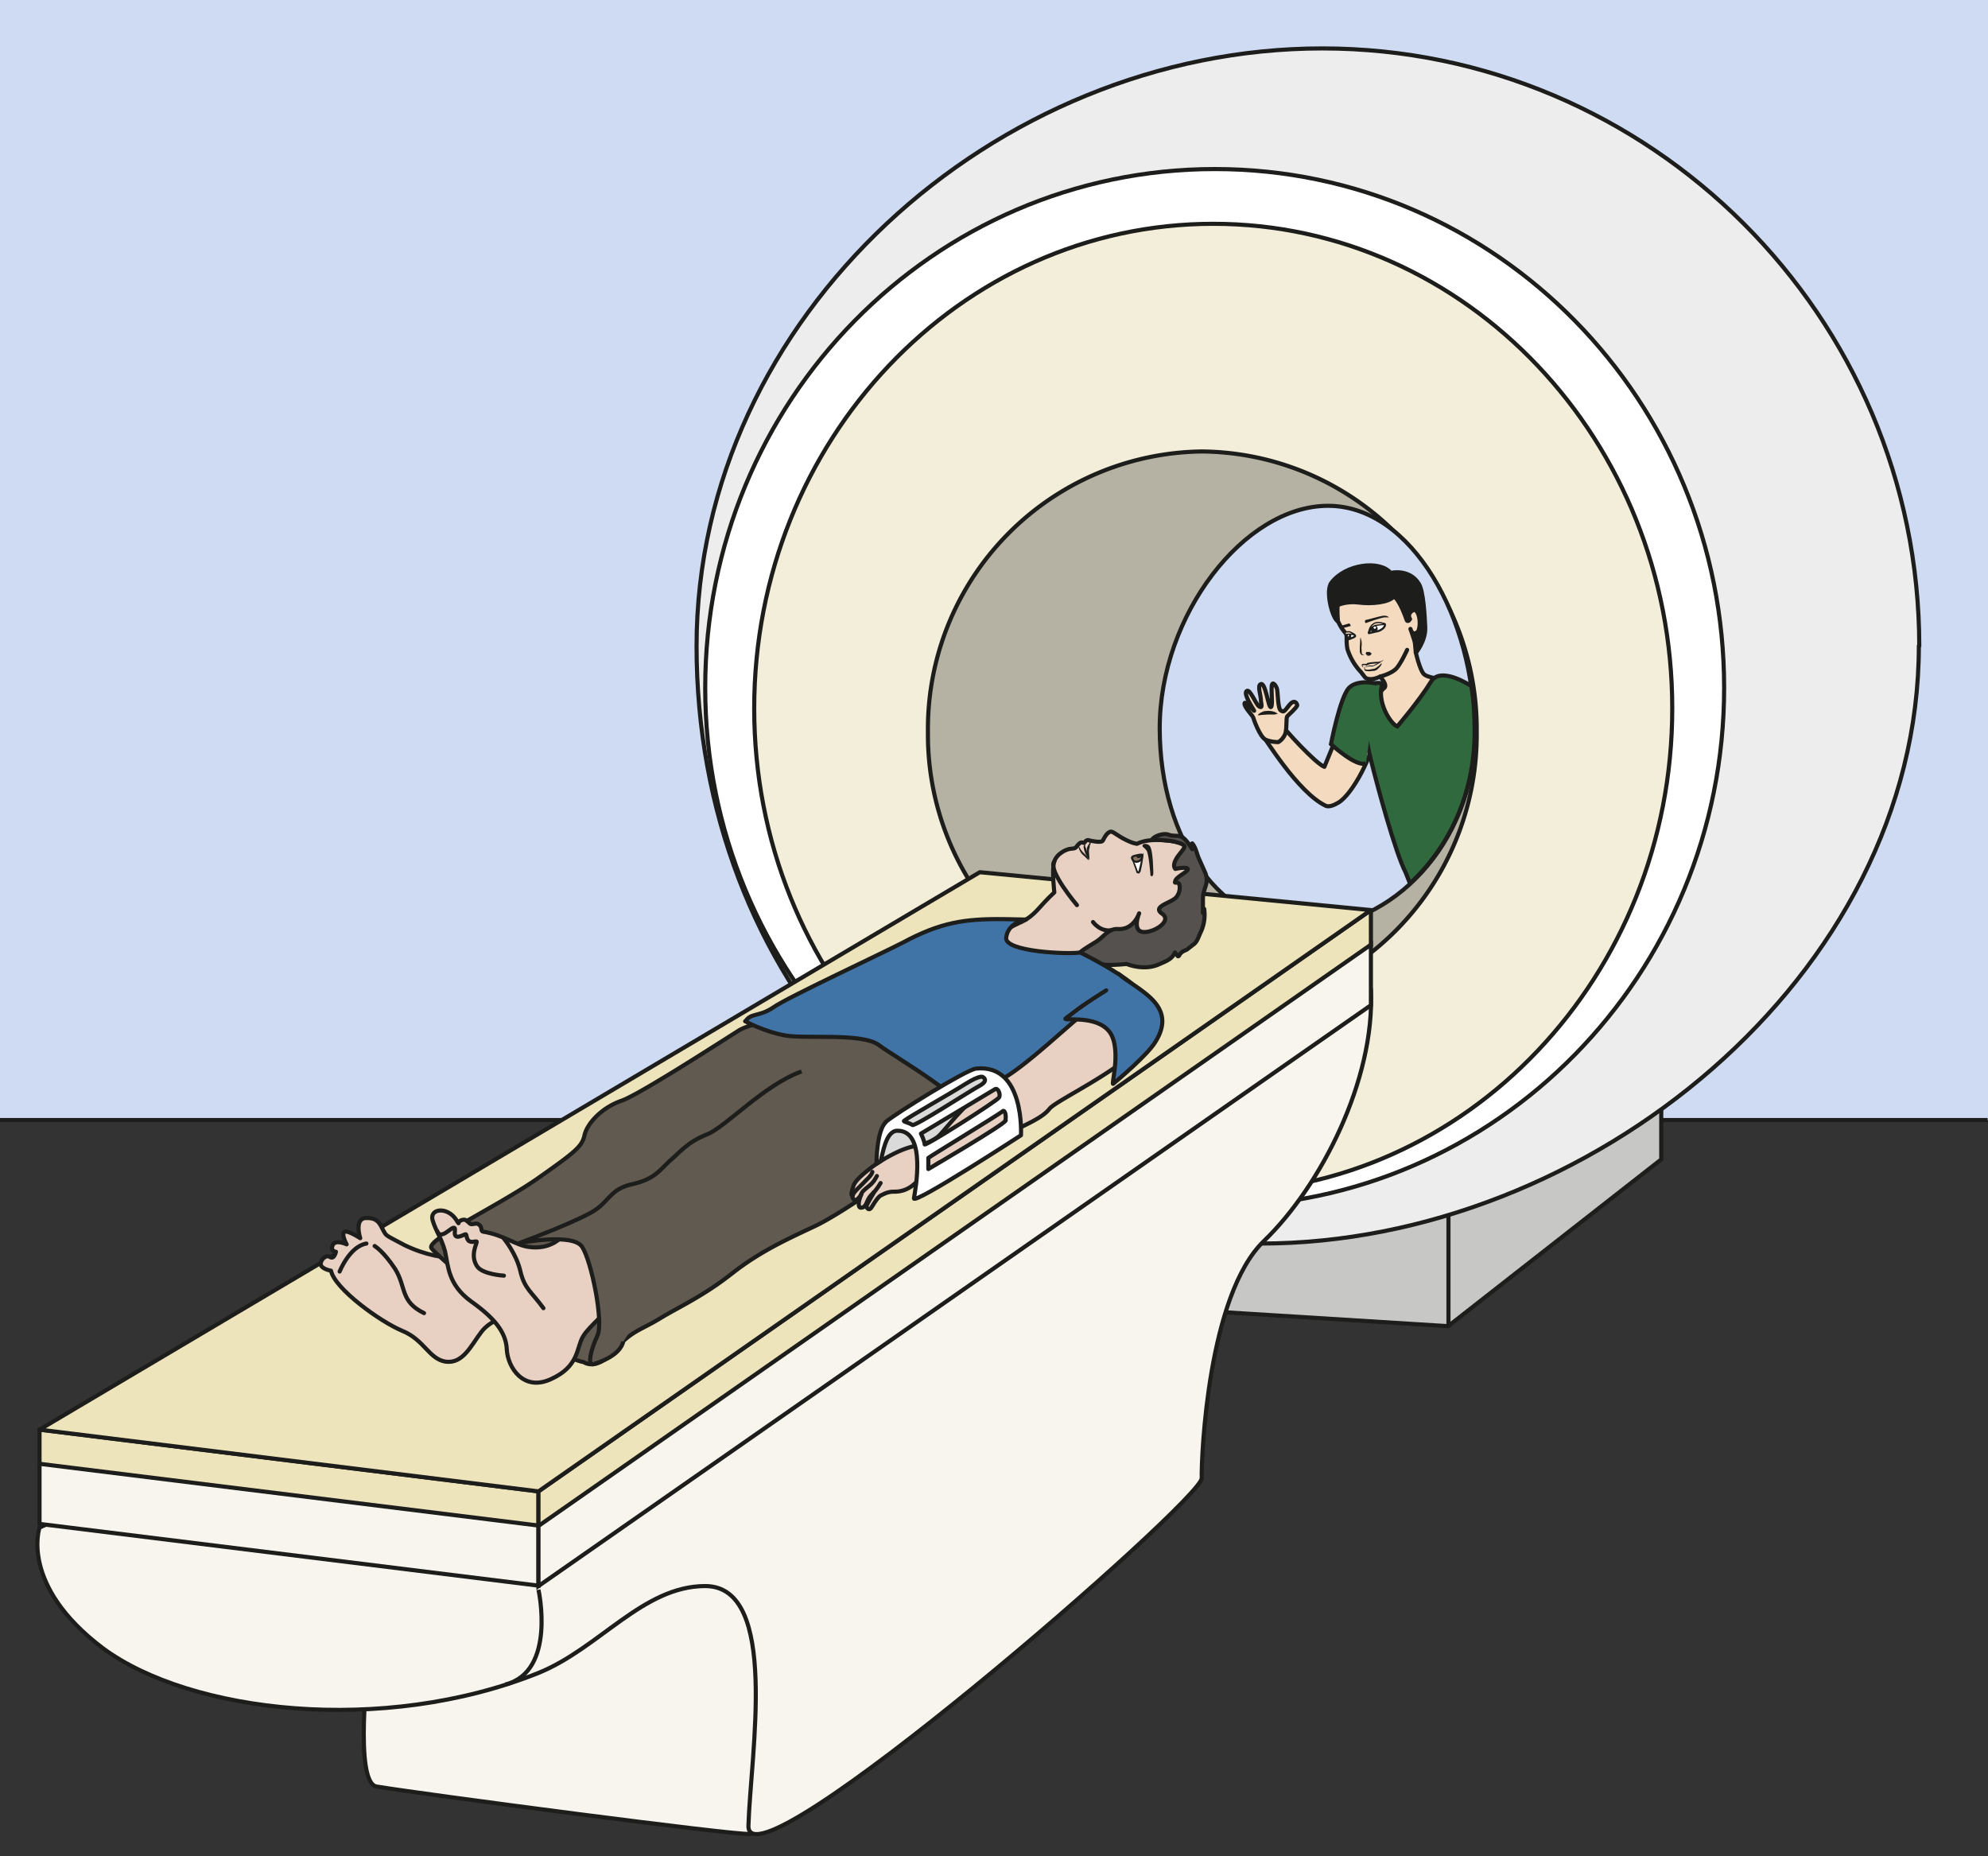 <svg viewBox="0 0 643.7 601" xmlns="http://www.w3.org/2000/svg"><rect x="0" y="0" width="643.7" height="601" fill="#333333" stroke="none"/><defs><clipPath id="a"><path d="M0 450.8h482.8V0H0z"/></clipPath><clipPath id="b"><path d="M0 450.8h482.8V0H0z"/></clipPath><clipPath id="c"><path d="M0 450.8h482.8V0H0z"/></clipPath><clipPath id="d"><path d="M0 450.8h482.8V0H0z"/></clipPath><clipPath id="e"><path d="M0 450.8h482.8V0H0z"/></clipPath><clipPath id="f"><path d="M0 450.8h482.8V0H0z"/></clipPath></defs><path d="M0 362.7h643.7V0H0z" fill="#cfdbf2"/><g clip-path="url(#a)" transform="matrix(1.333 0 0 -1.333 0 601)"><path d="M509.1 178.8H-19.1v289h528.2z" fill="none" stroke="#1d1d1b" stroke-miterlimit="10"/></g><path d="M393.4 424.7l75.5 4.7 69-54V349l-139.3 49.4z" fill="#c7c7c6"/><path d="M393.4 424.7l75.5 4.7 69-54V349l-139.3 49.4zM469 429.4v-56" fill="none" stroke="#1d1d1b" stroke-miterlimit="10" stroke-width="1.333"/><g clip-path="url(#b)" transform="matrix(1.333 0 0 -1.333 0 601)"><path d="M466.1 294c0-80.3-80.4-145.2-159.9-145.2s-137 65-137 145.1 72.5 145.2 152 145.2 145-65 145-145.2" fill="#ededed"/><path d="M466.1 294c0-80.3-80.4-145.2-159.9-145.2s-137 65-137 145.1 72.5 145.2 152 145.2 145-65 145-145.2z" fill="none" stroke="#1d1d1b" stroke-linejoin="round" stroke-miterlimit="10"/><path d="M418.8 283.8c0-69.6-55.4-126-123.7-126s-123.8 56.4-123.8 126 55.4 126 123.8 126 123.7-56.4 123.7-126" fill="#fff"/><path d="M418.8 283.8c0-69.6-55.4-126-123.7-126s-123.8 56.4-123.8 126 55.4 126 123.8 126 123.7-56.4 123.7-126z" fill="none" stroke="#1d1d1b" stroke-miterlimit="10"/><path d="M406.2 278.8c0-65-50-117.6-111.5-117.6s-111.5 52.6-111.5 117.6 50 117.7 111.5 117.7 111.5-52.7 111.5-117.7" fill="#f2eeda"/><path d="M406.2 278.8c0-65-50-117.6-111.5-117.6s-111.5 52.6-111.5 117.6 50 117.7 111.5 117.7 111.5-52.7 111.5-117.7z" fill="none" stroke="#1d1d1b" stroke-miterlimit="10"/><path d="M358.7 273.2A67.4 67.4 0 00292 205a67.4 67.4 0 00-66.6 68 67.4 67.4 0 0066.6 68.2 67.4 67.4 0 0066.7-68.1" fill="#b6b2a3"/><path d="M358.7 273.2A67.4 67.4 0 00292 205a67.4 67.4 0 00-66.6 68 67.4 67.4 0 0066.6 68.2 67.4 67.4 0 0066.7-68.1z" fill="none" stroke="#1d1d1b" stroke-miterlimit="10"/><path d="M358.2 273c0-27.5-20.6-47.4-41-47.4s-35.5 21-35.5 48.4 20.5 54 40.9 54 35.6-27.6 35.6-55" fill="#cfdbf2"/><path d="M358.2 273c0-27.5-20.6-47.4-41-47.4s-35.5 21-35.5 48.4 20.5 54 40.9 54 35.6-27.6 35.6-55z" fill="none" stroke="#1d1d1b" stroke-miterlimit="10"/></g><g clip-path="url(#c)" transform="matrix(1.333 0 0 -1.333 0 601)"><path d="M335.2 286.5s-2.3-1.2-3.6-.2l-1 1.3a14.3 14.3 0 00-3.3 5.6c-.2 1-.2 2-.2 2.7 0 .5 0 .9-.3 1.2-.7.9-1.2 1.4-2.3 4-1.2 3.1-1.4 3.5-.8 5.5 0 0 0 2.7.8 2.1 0 0 2.2.7 3 .8 1.4 0 10 2.6 12.7-.5 0 0 4.2-2.4 5.6-9.7 0 0-.4-4.7-1.9-6.9 0 0 1-4.4 2-5.3 1-1 4.8-1 4.3-2a150 150 0 00-9.7-16.2c-1.3-.8-6.6 6.6-6.9 7.7-.2 1 1 6 2.6 7.1 1 .8-1 2.8-1 2.8" fill="#f4dabf" fill-rule="evenodd"/><path d="M335.2 286.5s-2.3-1.2-3.6-.2l-1 1.3a14.3 14.3 0 00-3.3 5.6c-.2 1-.2 2-.2 2.7 0 .5 0 .9-.3 1.2-.7.9-1.2 1.4-2.3 4-1.2 3.1-1.4 3.5-.8 5.5 0 0 0 2.7.8 2.1 0 0 2.2.7 3 .8 1.4 0 10 2.6 12.7-.5 0 0 4.2-2.4 5.6-9.7 0 0-.4-4.7-1.9-6.9 0 0 1-4.4 2-5.3 1-1 4.8-1 4.3-2a150 150 0 00-9.7-16.2c-1.3-.8-6.6 6.6-6.9 7.7-.2 1 1 6 2.6 7.1 1 .8-1 2.8-1 2.8z" fill="none" stroke="#1d1d1b" stroke-linecap="round" stroke-linejoin="round" stroke-miterlimit="10"/><path d="M344 292.4s2.3 2.8 2.2 6c-.1 2.3-.4 9-1.6 10.7-2.3 3.7-6.8 2.6-6.8 2.6-2.7 3.2-11 2.1-14.4-2.4-1.5-2 .2-8.6 1.6-9.4 0 0-.3 3.5 0 4 0 0 2 1 5.1.6 3-.4 7.3 0 8.5 1.5 1.5-1 3-5.5 3-5.5.3-1.1.9 0 .9 0s-.8 1.1.5 2c1.5 1.1 2.4-2.8 1.5-5 0 0-.8-.8-1.3-.4s-.6 1-.6 1 1-2.7 1.1-3.5l.2-2.2" fill="#1d1d1b"/><path d="M344 292.4s2.3 2.8 2.2 6c-.1 2.3-.4 9-1.6 10.7-2.3 3.7-6.8 2.6-6.8 2.6-2.7 3.2-11 2.1-14.4-2.4-1.5-2 .2-8.6 1.6-9.4 0 0-.3 3.5 0 4 0 0 2 1 5.1.6 3-.4 7.3 0 8.5 1.5 1.5-1 3-5.5 3-5.5.3-1.1.9 0 .9 0s-.8 1.1.5 2c1.5 1.1 2.4-2.8 1.5-5 0 0-.8-.8-1.3-.4s-.6 1-.6 1 1-2.7 1.1-3.5l.2-2.2z" fill="none" stroke="#1d1d1b" stroke-linejoin="round" stroke-miterlimit="10"/><path d="M330.5 296l.2-.8c.1-.4.1-1 0-1.6l.1-1.5c.2-.3.6-.4.6-.4h-.2c-.2 0-.4 0-.6.2-.2.2-.3.5-.3.8v.9l.1 1.6v.5l.1.3M333.1 292.2v-.3l-.4-.3h-.3-.1-.2v.2s0 .1 0 0h-.2l-.1.1v.2c-.1 0-.1 0 0 .2l.1.2h.8l.1-.1.2-.1h.1" fill="#1d1d1b"/><path d="M333.3 298.6l-.8-1.3c-.1-.2 0-.3.2-.2l2.2.5c.7.3 1.3.7 1.5 1.3v.3s0 0 0 0c-.2.2-.8.2-1.3.2-.7 0-1.5-.3-1.8-.8" fill="#fff" fill-rule="evenodd" stroke="#1d1d1b" stroke-miterlimit="10" stroke-width=".5"/><path d="M327.1 295.5c.5 0 1.3.4 1.8.6.8.4-.4.9-.9 1 0 0-.5.2-1 0 0 0 .1-.3 0-.8s.1-.8.1-.8" fill="#fff" fill-rule="evenodd"/><path d="M327.1 295.5c.5 0 1.3.4 1.8.6.8.4-.4.9-.9 1 0 0-.5.2-1 0 0 0 .1-.3 0-.8s.1-.8.1-.8z" fill="none" stroke="#1d1d1b" stroke-miterlimit="10" stroke-width=".5"/><path d="M333.9 297.4s-1-.3-1 .8l.5.6c.2.2.7.3.7.3.1 0 1.1-1 .1-1.7z" fill="#1d1d1b" fill-rule="evenodd"/><path d="M333.9 298.1c0-.1.5.3.4.4-.2.2-.4.3-.6.1-.2-.3-.1-.2.2-.5" fill="#fff" fill-rule="evenodd"/><path d="M328.2 296v.7c0 .4-.5.5-.5.5s-.6 0-.6-.2v-.5-1z" fill="#1d1d1b" fill-rule="evenodd"/><path d="M341.8 293s-1.5-3.3-2.6-4.5c-1.2-1.3-4-2-4-2" fill="none" stroke="#1d1d1b" stroke-linecap="round" stroke-linejoin="round" stroke-miterlimit="10"/><path d="M337.4 300.9s-.5.5-1.3.4c-.7 0-3.9-1-4.3-1-.5-.2-.1-.8-.1-.8s3.6 1.3 4.6 1.4h1.1M325.8 298.3l-.2.2v.3l2 .6c.4.1.5-.6.5-.6l-2.3-.6v.1" fill="#1d1d1b" fill-rule="evenodd"/><path d="M331.3 288.8h-.3l-.2.3v.4l.2.1h.9l.2.2.4.1.6.1 1.2.1h.5l.4.1c.3 0 .5.2.7.3l.2.1s-.2-.3-.8-.6l-.4-.2-.6-.1-1.2-.1-.5-.1-.2-.1-.3-.1c-.1-.2-.3-.1-.4 0h-.2-.5v-.1-.3l.3-.1M335.6 289.8v-.3l-.3-.5-.7-.7c-.2-.2-.6-.4-1-.4l-1-.1-1 .1-.2.4v.5h.1v-.2l.1-.3.2-.1h.8l1 .2c.5 0 1 .5 1.4.8l.6.6" fill="#1d1d1b"/><path d="M327.7 296.7c0 .1-.2.3-.3.1v-.5c.3-.1.2 0 .3.4" fill="#fff" fill-rule="evenodd"/><path d="M335.6 290.2l-.5-.4-.7-.4-.9-.4h-.8a6.6 6.6 0 01-1.5-.3l.7.3.7.2h1l.7.4.7.3.5.2.1.1" fill="#1d1d1b"/><path d="M336.4 299.3s-1.8.8-2.8 0c-1-.6-1.2-2.2-1-1.6.3.6 1 1.2 1.8 1.3.7.1 2.4.2 2 .3" fill="#f4dabf"/><path d="M336.4 299.3s-1.8.8-2.8 0c-1-.6-1.2-2.2-1-1.6.3.6 1 1.2 1.8 1.3.7.1 2.4.2 2 .3z" fill="none" stroke="#1d1d1b" stroke-linecap="round" stroke-linejoin="round" stroke-miterlimit="10" stroke-width=".3"/><path d="M328.8 296.8s-.7.7-1.3.6c-.7 0-.9-.2-.7-.6.1-.2.2 0 .7 0h1.3" fill="#f4dabf"/><path d="M328.8 296.8s-.7.7-1.3.6c-.7 0-.9-.2-.7-.6.1-.2.2 0 .7 0h1.3z" fill="none" stroke="#1d1d1b" stroke-linecap="round" stroke-linejoin="round" stroke-miterlimit="10" stroke-width=".3"/><path d="M310.7 275.7l-3.5-4.3c-.3.9 8-13.1 14.9-16.3.8-.3 2 .2 3 .8 3.4 2 8.6 11.6 9.2 18 .5 6.3-7 4.4-7 4.4l-5.6-13.7c-2 .7-9.7 9-11 11" fill="#f4dabf"/><path d="M310.7 275.7l-3.5-4.3c-.3.9 8-13.1 14.9-16.3.8-.3 2 .2 3 .8 3.4 2 8.6 11.6 9.2 18 .5 6.3-7 4.4-7 4.4l-5.6-13.7c-2 .7-9.7 9-11 11z" fill="none" stroke="#1d1d1b" stroke-linecap="round" stroke-linejoin="round" stroke-miterlimit="10"/><path d="M310.5 270.6s1 .5 1.6 1.8.2 4 .6 4.5c.4.4 2.2 2 2.4 2.6 0 .5-.7 1.7-2 0s-1.3-1.6-2-1.2c-.7.4-.7 4.4-.9 5.2-.2.8-1.2 2.2-1.3.6s.3-4.9-.2-5c-.6-.2-1.3 6-2.4 5.6-1-.3 0-2.6 0-4.2.3-1.5.1-1.6-.5-1.2-.7.4-2.2 4.4-3 3.7s1.4-4 1.8-4.7-2.2 2.6-2.3 1.7 2-3 2.1-3.4 1.6-4.7 3-5.4c1.3-.6 3-.6 3-.6" fill="#f4dabf"/><path d="M310.5 270.6s1 .5 1.6 1.8.2 4 .6 4.5c.4.4 2.2 2 2.4 2.6 0 .5-.7 1.7-2 0s-1.3-1.6-2-1.2c-.7.4-.7 4.4-.9 5.2-.2.8-1.2 2.2-1.3.6s.3-4.9-.2-5c-.6-.2-1.3 6-2.4 5.6-1-.3 0-2.6 0-4.2.3-1.5.1-1.6-.5-1.2-.7.4-2.2 4.4-3 3.7s1.4-4 1.8-4.7-2.2 2.6-2.3 1.7 2-3 2.1-3.4 1.6-4.7 3-5.4c1.3-.6 3-.6 3-.6z" fill="none" stroke="#1d1d1b" stroke-linecap="round" stroke-linejoin="round" stroke-miterlimit="10"/><path d="M310.4 277.5s-3.4.8-4.8-.4" fill="#f4dabf"/><path d="M310.4 277.5l-.8-.2H308l-1.6-.1-.6-.1h-.2v.2l.5.4.9.4 1 .1c.6 0 1.2-.1 1.7-.3l.7-.4" fill="#1d1d1b"/><path d="M342.4 236.5l-1 2.5c-2.4 4.7-6.5 19.6-8.4 27.3-5.2 21.8 2.8 18.5 2.8 18.5-1.5-4.4 2-9.8 3.6-10.4 0 0 5.4 6.3 8.2 10.9 2.4 3.9 9.8-1.1 9.8-1.1.6-3.6.8-7.3.8-11 0-15.5-6.5-28.5-15.8-37z" fill="#30693d"/><path d="M342.4 236.5l-1 2.5c-2.4 4.7-6.5 19.6-8.4 27.3-5.2 21.8 2.8 18.5 2.8 18.5-1.5-4.4 2-9.8 3.6-10.4 0 0 5.4 6.3 8.2 10.9 2.4 3.9 9.8-1.1 9.8-1.1.6-3.6.8-7.3.8-11 0-15.5-6.5-28.5-15.8-37z" fill="none" stroke="#1d1d1b" stroke-miterlimit="10"/><path d="M331.8 265.5c-2.2-1.2-8.5 4.6-8.5 4.6s2.2 11.5 4.4 13.7c2.2 2.2 6.8 1 6.8 1" fill="#30693d" stroke="#1d1d1b" stroke-miterlimit="10"/></g><g clip-path="url(#d)" transform="matrix(1.333 0 0 -1.333 0 601)"><path d="M182 5.4C179 5 103 15 91.5 16.9c-5.6.8-2 30.5-2 30.5S158 77.2 174.1 68s11-62.4 8-62.7" fill="#f7f5ed"/><path d="M182 5.4C179 5 103 15 91.5 16.9c-5.6.8-2 30.5-2 30.5S158 77.2 174.1 68s11-62.4 8-62.7z" fill="none" stroke="#1d1d1b" stroke-miterlimit="10"/><path d="M333 210.4c1-21.9-12.2-47.7-26-61-13.6-13.1-15.2-52.2-15.1-57.6 0-5.4-110.6-101.6-110.1-84.4s7.6 58.2-10.5 58.2c-15.1 0-25.7-15.1-40.5-21.1C93 29.3 46.2 34.8 25 50.5 4.7 65.8 9.6 79.8 9.6 79.8S332 230.1 333 210.4" fill="#f7f5ed"/><path d="M333 210.4c1-21.9-12.2-47.7-26-61-13.6-13.1-15.2-52.2-15.1-57.6 0-5.4-110.6-101.6-110.1-84.4s7.6 58.2-10.5 58.2c-15.1 0-25.7-15.1-40.5-21.1C93 29.3 46.2 34.8 25 50.5 4.7 65.8 9.6 79.8 9.6 79.8S332 230.1 333 210.4z" fill="none" stroke="#1d1d1b" stroke-miterlimit="10"/><path d="M130.8 64.7s4.4-19.8-8-23" fill="#f7f5ed" stroke="#1d1d1b" stroke-miterlimit="10"/><path d="M9.6 95l121.2-15v8.6l-121.2 15z" fill="#ede4bc"/><path d="M9.6 95l121.2-15v8.6l-121.2 15z" fill="none" stroke="#1d1d1b" stroke-linejoin="round" stroke-miterlimit="10"/><path d="M9.6 80.7l121.2-15v14.6L9.6 95.3z" fill="#f7f5ed"/><path d="M9.6 80.7l121.2-15v14.6L9.6 95.3z" fill="none" stroke="#1d1d1b" stroke-miterlimit="10"/><path d="M333 221.1L130.8 80v8.6L333 229.8z" fill="#ede4bc"/><path d="M333 221.1L130.8 80v8.6L333 229.8z" fill="none" stroke="#1d1d1b" stroke-linejoin="round" stroke-miterlimit="10"/><path d="M333 206.7L130.8 65.6v14.6L333 221.4z" fill="#f7f5ed"/><path d="M333 206.7L130.8 65.6v14.6L333 221.4z" fill="none" stroke="#1d1d1b" stroke-miterlimit="10"/><path d="M333 229.8L130.8 88.6l-121.2 15L238 239z" fill="#ede4bc"/><path d="M333 229.8L130.8 88.6l-121.2 15L238 239z" fill="none" stroke="#1d1d1b" stroke-linejoin="round" stroke-miterlimit="10"/></g><g clip-path="url(#e)" transform="matrix(1.333 0 0 -1.333 0 601)"><path d="M265.5 220.6c5.9-2.3 1.8-.7 7-1.2 5.3-.4 17.2 1.7 18 12s-2.5 14.5-2.5 14.5-7.7 2.1-11.8 0c0 0-1 0-3.4 1.3-2.3 1.3-2.7 2-3.4 1.5-.7-.4-1.2-1.4-1.5-2-.3-.7-3.2 0-3.2 0s-.7.4-1.2-.4c-.4-.6-.6.6-1.7-.7-.6-.8-.6-.8-1.6-.9-1 0-3.7-1.2-4.2-3.4-.5-2 .1-7.2.1-7.2-4-3.7-4.4-5.4-8-7.2 0 0-10.5-4.4-10-9 .6-4.8 10.3-7.1 16-5.8 5.7 1.4 11.4 8.5 11.4 8.5" fill="#e8d1c2" stroke="#1d1d1b" stroke-linecap="round" stroke-linejoin="round" stroke-miterlimit="10"/><path d="M278 245.6s1 .2 1.3-.8c.5-1.2.6-5.5.6-6 0-.7-.2-.5-.2-.5s-.4 5.5-1 6.1c-.5.7-.7.7-.9.9-.1.2 0 .3.2.3" fill="#1d1d1b" fill-rule="evenodd"/><path d="M278 245.6s1 .2 1.3-.8c.5-1.2.6-5.5.6-6 0-.7-.2-.5-.2-.5s-.4 5.5-1 6.1c-.5.7-.7.7-.9.9-.1.2 0 .3.2.3z" fill="none" stroke="#1d1d1b" stroke-miterlimit="10" stroke-width=".5"/><path d="M278.3 243.7s-.7.2-.8-.6c0-.7-.5-3.9-.9-4.1-.3-.3-.4.1-.4.1s-1 3.3-1.7 3.6" fill="#fff"/><path d="M278.3 243.7h-.4l-.2-.3v-.3-.4a26.5 26.5 0 00-.6-3.3c0-.1 0-.3-.2-.4 0 0 0-.2-.2-.3h-.2l-.4.1-.1.3a52.8 52.8 0 01-1 2.8l-.2.5-.3.3.4-.3.3-.4.5-.9.7-1.9h.1l.1.3.1.4a29.2 29.2 0 01.6 2.8l.1.4c0 .1 0 .3.2.4l.3.2h.4M264.6 246.6l.1-.2c.2 0 .2-.3.2-.6l-.2-.3v-.4l-.2-.8.1-1.6v-.7l-.3.6c-.1.5-.3 1-.3 1.7 0 .3 0 .7.2 1l.2.4.2.2v.7M264.5 241.9l-.2.1-.4.4-.5.5a3.8 3.8 0 00-1.4 2.1V245.6l.2-.5c.2-.4.5-.9.9-1.3l.6-.6.5-.6.2-.5v-.2" fill="#1d1d1b"/><path d="M263.4 246.2l.2-.2v-.6-.2l.2-.4.2-.7.5-1.5c0-.4.2-.7.2-.7l-.5.6a6.5 6.5 0 00-1 2.7l.1.2v.1l.2.5v.2" fill="#1d1d1b"/><path d="M276.5 241.6c-.8-.2-1.2.1-1.4.5-.2.5-.4.7 1 1 1.7.4 1.4 0 1.3-.3 0-.4-.2-1-1-1.2" fill="#877164" fill-rule="evenodd"/><path d="M276.5 241.6c-.8-.2-1.2.1-1.4.5-.2.5-.4.7 1 1 1.7.4 1.4 0 1.3-.3 0-.4-.2-1-1-1.2z" fill="none" stroke="#1d1d1b" stroke-linecap="round" stroke-linejoin="round" stroke-miterlimit="10" stroke-width=".5"/><path d="M277.3 243.2s.2-.5-.4-.7c-.6-.3-1 .3-.8.4l1.2.3" fill="#1d1d1b" fill-rule="evenodd"/><path d="M261.6 231s-7.2 8.5-5.5 10.6" fill="none" stroke="#1d1d1b" stroke-linecap="round" stroke-linejoin="round" stroke-miterlimit="10"/><path d="M262 217.8c1.5-1.3 1.2.9 1.2.9 1.2-3.2 9.7-2 10.5-2 0 0 4.2-1.8 8 0 1.6.7 3 1.2 3.7 2.8l.7-.9c.3-.1.4.4.6.6.5.6 1 .7 1.6 1l1.8 1.4c.7.6 1 1.6 1.4 2.5a10 10 0 011 6c-.2-.1-.3-.7-.3-1v3.3c0 3 1.7 3.8.5 6.6l-1.6 3.6c-.4 1-.7 2.5-1.5 3.4v-1.4c-.6.9-1.2 1.9-2 2.6-1.1 1-2.4.4-3.7.9-1.5.6-4.2-.7-4-1.3 0 0 .7.2 4.5-.2 0 0 3.4-.6 3.3-1.4-.1-.7-1.5-2-2-3-1-1.7-.2-2.4-.2-2.4s2.7.6 3 0-2.8-1.9-3-2.9c-.4-1 .6.2 1-1 0 0 .4-1.6-.8-3s-6-2.2-3.4-4-2.3-4.8-4.8-4.4c-2.5.4-.8 4.5-.8 4.5s-1.3-4.1-5.2-3.8c-2.2.1-3.2-1.7-5.1-3-2.7-1.7-5.8-3.3-4.4-4.4" fill="#54514e"/><path d="M262 217.8c1.5-1.3 1.2.9 1.2.9 1.2-3.2 9.7-2 10.5-2 0 0 4.2-1.8 8 0 1.6.7 3 1.2 3.7 2.8l.7-.9c.3-.1.4.4.6.6.5.6 1 .7 1.6 1l1.8 1.4c.7.6 1 1.6 1.4 2.5a10 10 0 011 6c-.2-.1-.3-.7-.3-1v3.3c0 3 1.7 3.8.5 6.6l-1.6 3.6c-.4 1-.7 2.5-1.5 3.4v-1.4c-.6.9-1.2 1.9-2 2.6-1.1 1-2.4.4-3.7.9-1.5.6-4.2-.7-4-1.3 0 0 .7.2 4.5-.2 0 0 3.4-.6 3.3-1.4-.1-.7-1.5-2-2-3-1-1.7-.2-2.4-.2-2.4s2.7.6 3 0-2.8-1.9-3-2.9c-.4-1 .6.2 1-1 0 0 .4-1.6-.8-3s-6-2.2-3.4-4-2.3-4.8-4.8-4.4c-2.5.4-.8 4.5-.8 4.5s-1.3-4.1-5.2-3.8c-2.2.1-3.2-1.7-5.1-3-2.7-1.7-5.8-3.3-4.4-4.4z" fill="none" stroke="#1d1d1b" stroke-linecap="round" stroke-linejoin="round" stroke-miterlimit="10"/><path d="M87.5 150.1S85.9 155 89 155c3 .1 3.4-1.8 4.1-3 .8-1.4.3-1 5.2-3.6 4.9-2.4 10.4-3.4 12.3-2.8 2 .5 13.4-14.3 13.4-14.3s-4.6-.7-7.1-4-4.4-7.7-8.6-7.2c-4.1.6-5.2 5.3-10.6 7.5-5.3 2.2-16.4 10.2-17.3 14.6 0 0-2.4.4-2.5 1.6 0 1.2 1.4 2.4 2.3 1.7 1-.6 1.4 1.3 1.4 1.3s-1.4.1-.8 1.6c.7 1.5 3.4.2 3.4.2s-1.3 2.3-.6 3c.7.6 3.9-1.5 3.9-1.5" fill="#e8d1c2"/><path d="M87.5 150.1S85.9 155 89 155c3 .1 3.4-1.8 4.1-3 .8-1.4.3-1 5.2-3.6 4.9-2.4 10.4-3.4 12.3-2.8 2 .5 13.4-14.3 13.4-14.3s-4.6-.7-7.1-4-4.4-7.7-8.6-7.2c-4.1.6-5.2 5.3-10.6 7.5-5.3 2.2-16.4 10.2-17.3 14.6 0 0-2.4.4-2.5 1.6 0 1.2 1.4 2.4 2.3 1.7 1-.6 1.4 1.3 1.4 1.3s-1.4.1-.8 1.6c.7 1.5 3.4.2 3.4.2s-1.3 2.3-.6 3c.7.6 3.9-1.5 3.9-1.5zM82.5 142s2.4 6.1 6.5 6.8" fill="none" stroke="#1d1d1b" stroke-linecap="round" stroke-linejoin="round" stroke-miterlimit="10"/><path d="M91 148.2s2.1-1.2 5-5.6c2.7-4.4 1.2-7.9 7-10.7" fill="none" stroke="#1d1d1b" stroke-linecap="round" stroke-linejoin="round" stroke-miterlimit="10"/><path d="M141.8 120s3-2.3 7.3 2.7 6.5 5 11.2 7.9c4.6 2.8 10.5 5.4 17.6 11 7 5.5 14.1 8.6 20.2 11.5 6.1 2.9 20.5 12.8 29.3 20 8.9 7.1 7.3 9.5 7.3 9.5s-7.5 14.2-16.9 16.7c-9.4 2.5-23.2.6-25.7 2a15 15 0 01-12.4-.6c-3.7-2.3-24-15.5-28.7-17.2-4.7-1.6-8.3-5.4-9-8.3-.6-2.8-2-4-12-11-10-6.8-26.5-14.5-25.2-16.5 1.3-2 17.4-14.8 19.3-17.9 1.9-3 14.7-9.4 17.7-9.8" fill="#605a51"/><path d="M141.8 120s3-2.3 7.3 2.7 6.5 5 11.2 7.9c4.6 2.8 10.5 5.4 17.6 11 7 5.5 14.1 8.6 20.2 11.5 6.1 2.9 20.5 12.8 29.3 20 8.9 7.1 7.3 9.5 7.3 9.5s-7.5 14.2-16.9 16.7c-9.4 2.5-23.2.6-25.7 2a15 15 0 01-12.4-.6c-3.7-2.3-24-15.5-28.7-17.2-4.7-1.6-8.3-5.4-9-8.3-.6-2.8-2-4-12-11-10-6.8-26.5-14.5-25.2-16.5 1.3-2 17.4-14.8 19.3-17.9 1.9-3 14.7-9.4 17.7-9.8z" fill="none" stroke="#1d1d1b" stroke-linejoin="round" stroke-miterlimit="10"/><path d="M136 150s-2.7-2.8-7.7-2c-3 .4-6 2.9-11 3.7-.7.2.1 1.2-1.3 1.9-.5.2-1.3-.3-1.8 0 0 0-1 1-1.4 1-2.2-.1-.8-1.9-2 0-2.2 3.3-6.6 2.7-5.7-.2s2-3.9 3-7.5c.8-3.6.7-8.1 6.4-12.2 5.6-4 8.4-7.4 8.6-11.6.2-4.3 4-10.4 10.8-7.2 6.8 3.1 6.1 7.6 7.7 10.3 1.6 2.7 6 5.8 6.2 7.5.2 1.6-2.9 17.8-6.7 17.9-3.9 0-5-1.6-5-1.6" fill="#e8d1c2"/><path d="M136 150s-2.7-2.8-7.7-2c-3 .4-6 2.9-11 3.7-.7.2.1 1.2-1.3 1.9-.5.2-1.3-.3-1.8 0 0 0-1 1-1.4 1-2.2-.1-.8-1.9-2 0-2.2 3.3-6.6 2.7-5.7-.2s2-3.9 3-7.5c.8-3.6.7-8.1 6.4-12.2 5.6-4 8.4-7.4 8.6-11.6.2-4.3 4-10.4 10.8-7.2 6.8 3.1 6.1 7.6 7.7 10.3 1.6 2.7 6 5.8 6.2 7.5.2 1.6-2.9 17.8-6.7 17.9-3.9 0-5-1.6-5-1.6z" fill="none" stroke="#1d1d1b" stroke-linecap="round" stroke-linejoin="round" stroke-miterlimit="10"/><path d="M122.4 150s3-3.6 4-7.9 2.7-5 5.6-9M122.4 141s-5.4.3-6.6 2.4c-1.6 2.6 0 5.3 0 5.8 0 .4-1.2-.4-2 .3-.7.8-.3 1.8-.9 1.5-.8-.3-2.7-1.4-2.4.8.3 2.9-3.2-2.8-4.3 0" fill="none" stroke="#1d1d1b" stroke-linecap="round" stroke-linejoin="round" stroke-miterlimit="10"/><path d="M194.7 190.6c-9.2-3.3-18.4-13.5-23-15.3-4.8-1.9-6.6-4.4-9-6.4-2.2-2-3.6-4.4-8.8-5.6-5.2-1.1-5.6-3.5-8.8-6-3.3-2.6-19-8.4-19-8.4s13 2.6 15.3-.9 5.3-18.5 3.7-21.6c-1.5-3.2-2.6-7.4-.9-6.9 1.8.6 6.4 2.2 7.2 5.5" fill="#605a51" stroke="#1d1d1b" stroke-linejoin="round" stroke-miterlimit="10"/><path d="M181 202.8s4.7-2.6 10-3.5c5.3-.8 18.5.7 22.5-2.3s23.1-13.9 20.6-17-2-4.8-.8-4.2c1.4.6 5.9-2 9.8 2 3.8 4.3 1 5.6 4.2 8.2 3.2 2.5 11.5 10.4 16.3 10 4.8-.4 10.5 1 12.3 4.7 1.7 3.7 3.5 7.2-.5 10.8-4 3.6-13 8-13 8-3.1-.5-18.2.2-18 3.5.4 4.2 5.5 4.5 4.8 4.5l-5.5.1c-9.4.1-15.3-.8-24.4-5.7-4.8-2.5-28-13.3-31.4-15.7-3.5-2.4-5.5-1.3-6.8-3.4" fill="#4174a6"/><path d="M181 202.8s4.7-2.6 10-3.5c5.3-.8 18.5.7 22.5-2.3s23.1-13.9 20.6-17-2-4.8-.8-4.2c1.4.6 5.9-2 9.8 2 3.8 4.3 1 5.6 4.2 8.2 3.2 2.5 11.5 10.4 16.3 10 4.8-.4 10.5 1 12.3 4.7 1.7 3.7 3.5 7.2-.5 10.8-4 3.6-13 8-13 8-3.1-.5-18.2.2-18 3.5.4 4.2 5.5 4.5 4.8 4.5l-5.5.1c-9.4.1-15.3-.8-24.4-5.7-4.8-2.5-28-13.3-31.4-15.7-3.5-2.4-5.5-1.3-6.8-3.4z" fill="none" stroke="#1d1d1b" stroke-linecap="round" stroke-linejoin="round" stroke-miterlimit="10"/><path d="M213.2 166.6s1 8.6 4 11.5c3.2 2.9 21.6 12 21.6 12s6.1-8 4.7-9.2a889.6 889.6 0 00-30.3-14.3" fill="#dadada"/><path d="M213.2 166.6s1 8.6 4 11.5c3.2 2.9 21.6 12 21.6 12s6.1-8 4.7-9.2a889.6 889.6 0 00-30.3-14.3z" fill="none" stroke="#1d1d1b" stroke-linecap="round" stroke-linejoin="round" stroke-miterlimit="10"/><path d="M280.4 204.5c2.8-9-23.5-20.3-25.5-23-2-2.5-6.2-3.9-12.4-7.2-6.2-3.3-13.6-5.6-13.6-5.6-1.6-.1-5.4-4.3-7-5.6a7 7 0 00-4.8-1.7c-1.4 0-2.3-.5-3.1-.9-.8-.4-1.7-2-2.3-2.9-.5-.8-1-.4-1.2.1-.2.5 2.3 4.1 1.7 3.5-.7-.8-1-.9-1.6-2.3s-1-1.3-1.4-1.4c-.4 0-.6.2-.6 1s.6 2.2.6 2.2-1-1.6-1.6-1.3c-.7.3-.4 1-.7 1.2-.2.1 0 .8.4 2.2.5 1.4 2.5 3 4.4 4.5 2 1.5 7.5 5 11.5 5.3 0 0 3.2.8 4.9 2.4 1.6 1.5 8 10.2 14.5 13.3 6.4 3.2 17.2 14 23.6 18.8" fill="#e8d1c2" stroke="#1d1d1b" stroke-linecap="round" stroke-linejoin="round" stroke-miterlimit="10"/><path d="M211.9 166.2s0-.6-1.5-2c-1.4-1.5-3.1-2.9-3.2-3.6M213 165.2c-.1-.1-.6-1.4-1.9-2.4-1.2-1-1.8-1.4-2-2.3M213.9 163.5s-1-1.7-1.7-2.3" fill="none" stroke="#1d1d1b" stroke-linecap="round" stroke-linejoin="round" stroke-miterlimit="10"/><path d="M268.7 210.3c-7.3-4.6-7.6-5.2-9.7-6.7-1.6-1 6.3.9 10-2.8 3.8-3.7.8-13.7 1.4-13.2 1.2 1 8.3 7 10.2 10.1 5.8 9.1-4.4 12.7-8.9 16.6" fill="#4174a6" stroke="#1d1d1b" stroke-linecap="round" stroke-linejoin="round" stroke-miterlimit="10"/><path d="M265.5 226.9s1.7-2.4 4.4-2" fill="none" stroke="#1d1d1b" stroke-linecap="round" stroke-linejoin="round" stroke-miterlimit="10"/></g><g clip-path="url(#f)" transform="matrix(1.333 0 0 -1.333 0 601)"><path d="M244.3 178.7c-.3-1-18.8-11.8-18.8-11.8v2.7c.6.5 17.4 10.7 18 11.3s1-1.1.7-2.2m-19.6-5.8c0 .8-.9 2.6-.9 2.6l18 10.8c.7.4 1.4-1.2 1-2s-18.2-12.1-18.1-11.4m-3 4.7c-.6.5-2.3.8-2 1 1.2 1 10.7 6.3 14.8 8.9 4 2.5 4.4 1.7 4.4 1.7s1.5-.8-.9-2.1-15.8-10-16.3-9.5m-6.4.7c-2.3-2-2.3-10.1-2.3-10.1l1 .6c.5 1.6 1.2 7.3 4 7.4 7.3.2 4.4-14.6 4.1-16.4-.3-1.8 26 15.3 26 15.3s1 17.4-10.9 16.2c-2.3-.2-19.7-11-22-13" fill="#fff"/><path d="M244.3 178.7c-.3-1-18.8-11.8-18.8-11.8v2.7c.6.5 17.4 10.7 18 11.3s1-1.1.7-2.2zm-19.7-5.8c0 .8-.9 2.6-.9 2.6l18 10.8c.7.4 1.4-1.2 1-2s-18.2-12.1-18.1-11.4zm-3 4.7c-.6.5-2.3.8-2 1 1.2 1 10.7 6.3 14.8 8.9 4 2.5 4.4 1.7 4.4 1.7s1.5-.8-.9-2.1-15.8-10-16.3-9.5zm-6.4.7c-2.3-2-2.3-10.1-2.3-10.1l1 .6c.5 1.6 1.2 7.3 4 7.4 7.3.2 4.4-14.6 4.1-16.4-.3-1.8 26 15.3 26 15.3s1 17.4-10.9 16.2c-2.3-.2-19.7-11-22-13z" fill="none" stroke="#1d1d1b" stroke-linecap="round" stroke-linejoin="round" stroke-miterlimit="10"/></g></svg>